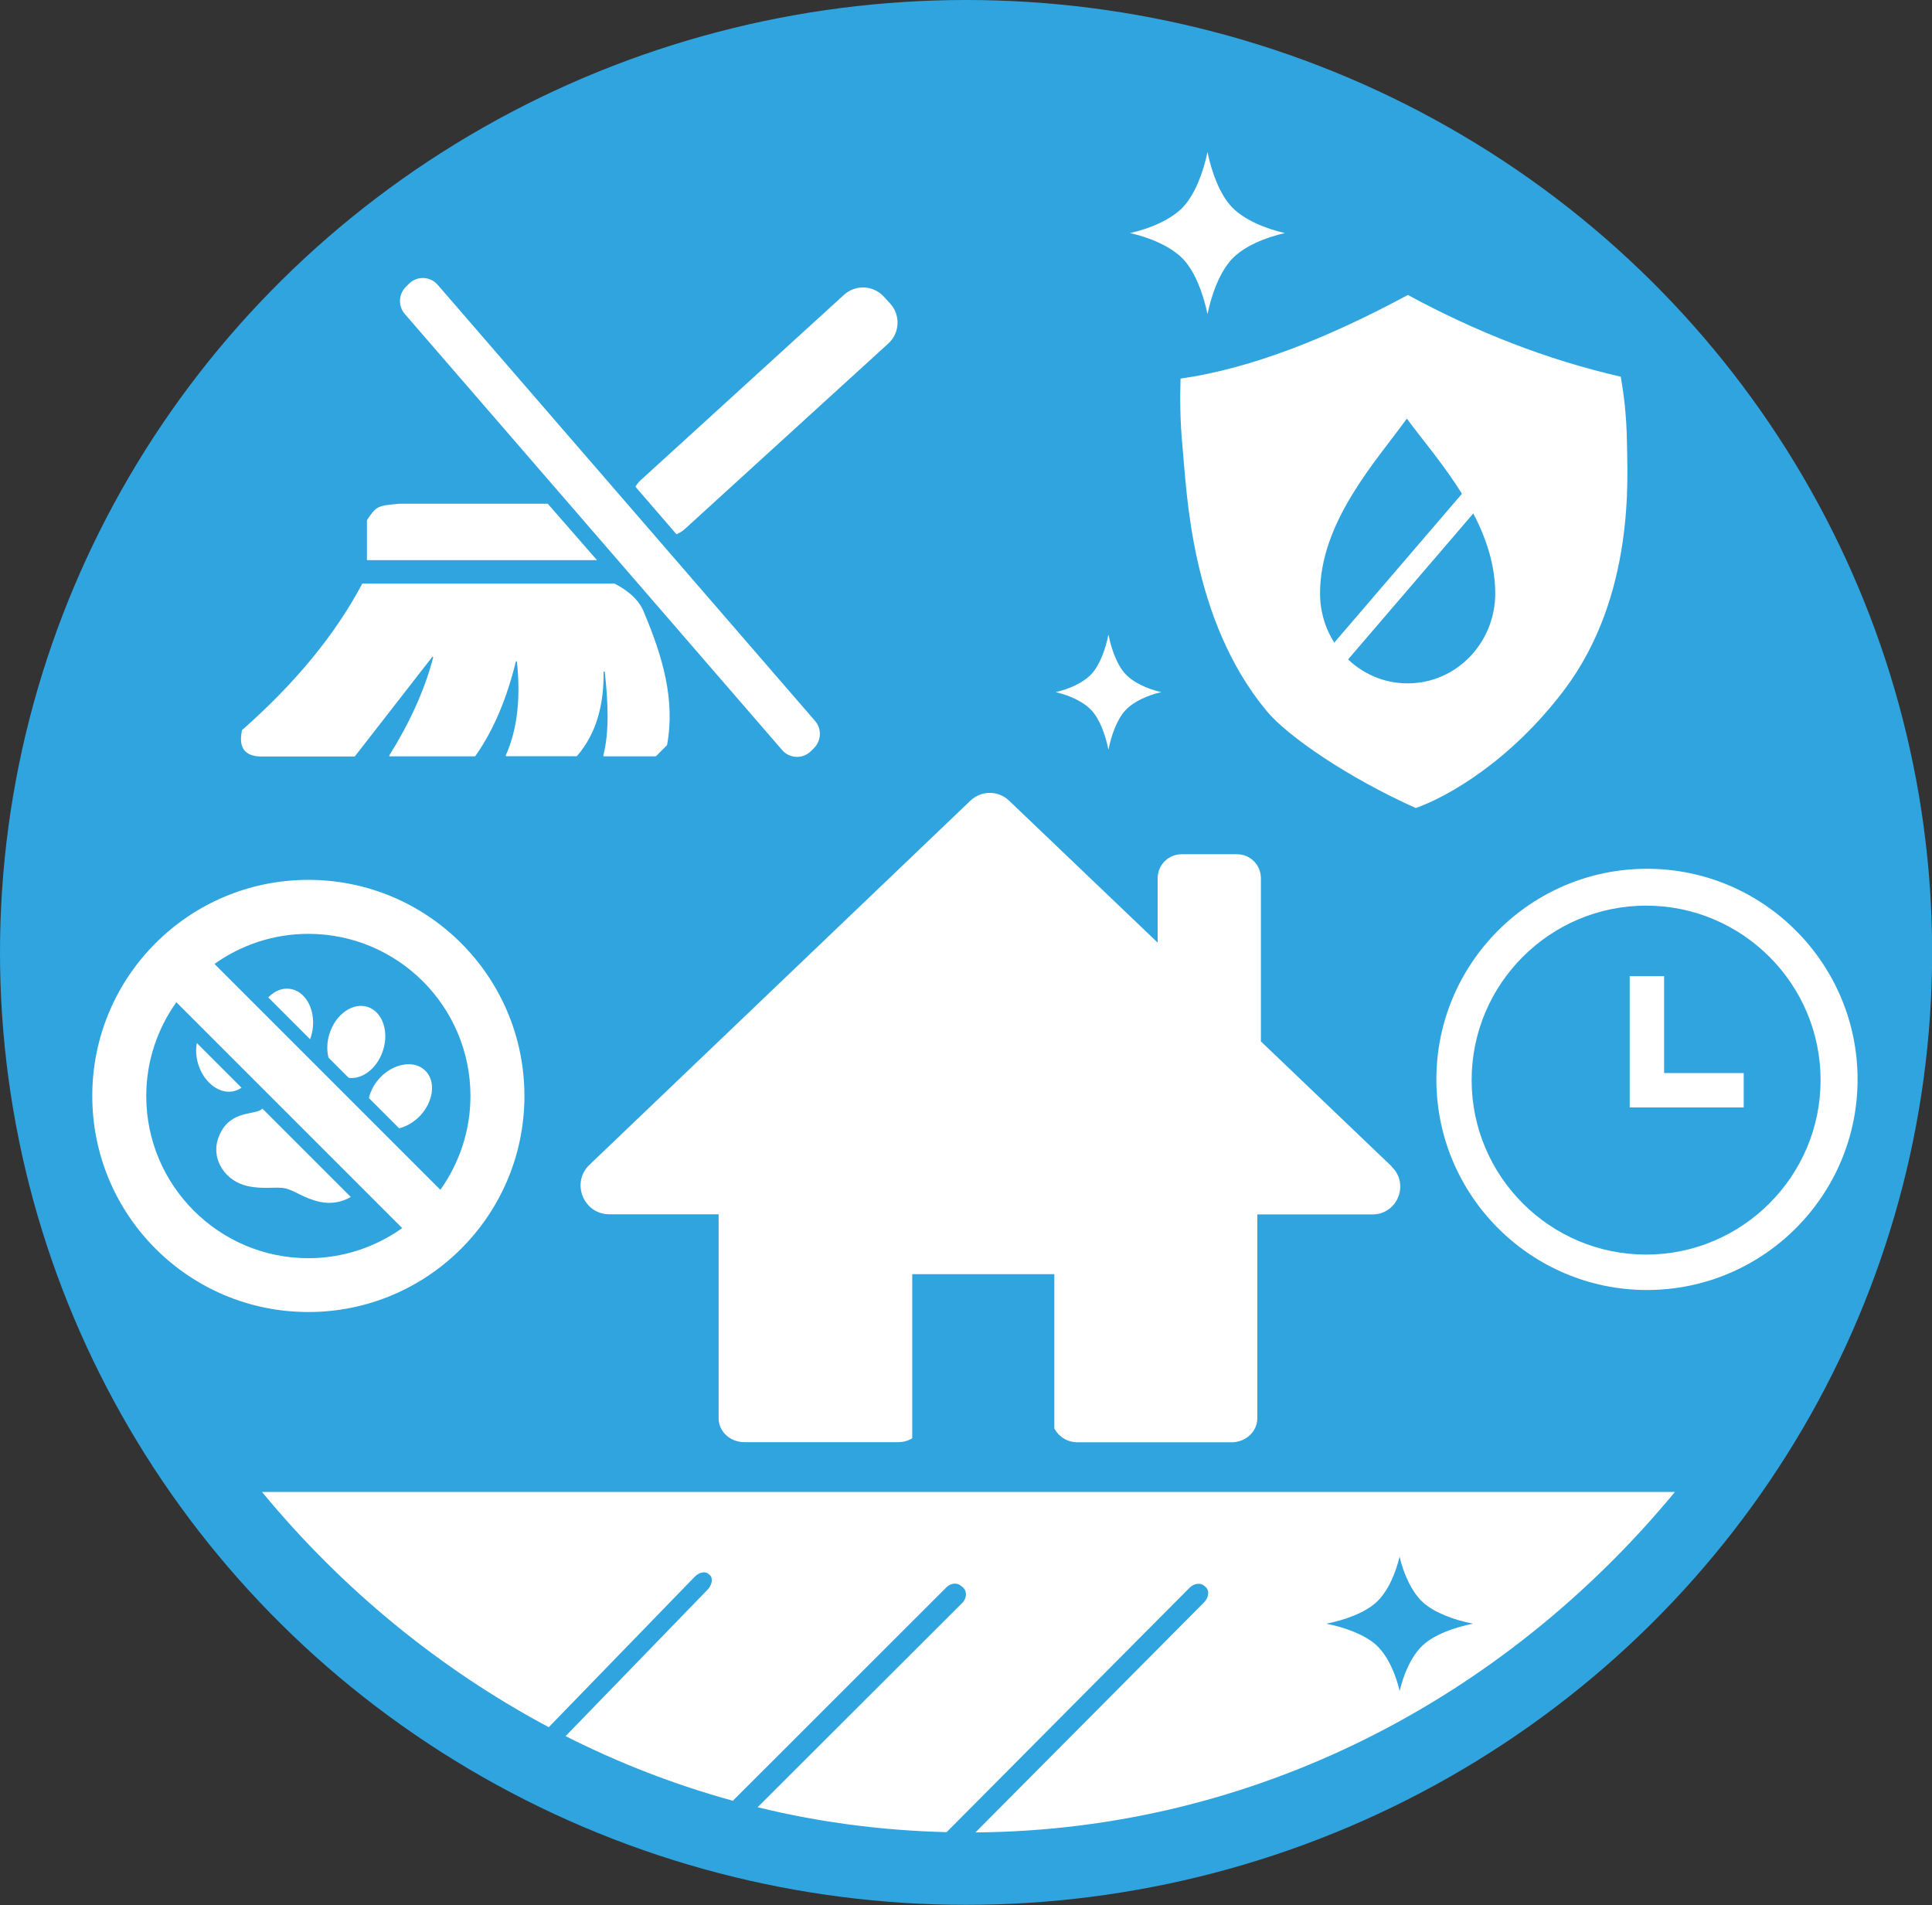 <?xml version="1.0" encoding="UTF-8"?>
<svg id="_レイヤー_2" data-name="レイヤー_2" xmlns="http://www.w3.org/2000/svg" viewBox="0 0 134.21 132.33">
  <rect x="0" y="0" width="134.21" height="132.33" fill="#333333" stroke="none"/>
  <defs>
    <style>
      .cls-1 {
        fill: #fff;
      }

      .cls-2 {
        fill: #30a4de;
      }
    </style>
  </defs>
  <g id="_アイコン17" data-name="アイコン17">
    <ellipse class="cls-2" cx="67.11" cy="66.16" rx="67.11" ry="66.16"/>
    <path id="_家" data-name="家" class="cls-1" d="M96.67,81.02l-9.08-8.68v-11.34c0-.92-.74-1.66-1.66-1.66h-3.85c-.92,0-1.66.75-1.66,1.66v4.48l-10.33-9.87c-.75-.71-1.92-.71-2.67,0l-26.47,25.3c-1.3,1.24-.42,3.44,1.38,3.44h7.59v14.17c0,.92.8,1.66,1.79,1.66h10.69c.36,0,.69-.1.97-.27v-11.4h9.87v10.71c.29.57.9.97,1.62.97h10.69c.99,0,1.79-.75,1.79-1.66v-14.17h8c1.74,0,2.59-2.12,1.33-3.32Z"/>
    <g id="_土台" data-name="土台">
      <path class="cls-1" d="M18.21,103.65c5.55,6.73,12.32,12.28,19.91,16.33l10.13-10.44c.31-.32.72-.41.95-.22l.1.08c.25.22.18.7-.17,1.05l-9.84,10.15c3.7,1.87,7.58,3.38,11.62,4.49l14.84-14.83c.29-.29.73-.34,1.01-.1l.12.1c.31.26.29.77-.04,1.09l-14.21,14.19c4.23,1.04,8.63,1.62,13.13,1.73l16.87-16.97c.3-.31.74-.37,1-.16l.11.09c.29.24.24.74-.1,1.08l-15.88,15.98c19.35-.15,36.7-9.26,48.59-23.65H18.21Z"/>
      <path class="cls-2" d="M97.23,108.11c-.27,1.17-.82,2.46-1.62,3.19-.8.74-2.2,1.24-3.48,1.49,1.27.25,2.67.75,3.48,1.49.8.74,1.35,2.02,1.62,3.19.27-1.17.82-2.46,1.62-3.19.8-.74,2.2-1.24,3.47-1.49-1.27-.25-2.67-.75-3.48-1.49-.8-.74-1.35-2.02-1.62-3.19Z"/>
    </g>
    <g id="_時計" data-name="時計">
      <path class="cls-1" d="M114.41,60.35c-8.07,0-14.63,6.56-14.63,14.63s6.56,14.63,14.63,14.63,14.63-6.56,14.63-14.63-6.56-14.63-14.63-14.63ZM114.35,87.15c-6.68,0-12.12-5.44-12.12-12.12s5.44-12.12,12.12-12.12,12.12,5.44,12.12,12.12-5.44,12.12-12.12,12.12Z"/>
      <polygon class="cls-1" points="115.6 67.81 113.21 67.81 113.21 74.54 113.21 75.74 113.21 76.93 121.13 76.93 121.13 74.54 115.6 74.54 115.6 67.81"/>
    </g>
    <g id="_モップ" data-name="モップ">
      <path class="cls-1" d="M25.49,38.91h15.98c-1.14-1.31-2.28-2.62-3.42-3.92h-10.28c-1.56.14-1.62.16-2.28,1.14v2.78Z"/>
      <path class="cls-1" d="M25.2,40.54h17.47s.01,0,.02,0c1.05.54,1.77,1.22,2.08,2.08,1.24,2.96,2.15,5.96,1.57,9.13,0,0,0,.02-.01.02l-.76.76s-.02.01-.03.01h-3.59s-.04-.02-.04-.05c.41-1.61.35-3.63.1-5.81,0-.05-.08-.05-.08,0,.02,2.22-.46,4.23-1.85,5.84,0,0-.02.01-.03.01h-4.88s-.05-.03-.04-.05c.85-1.89,1.03-4.1.78-6.51,0-.04-.07-.05-.08,0-.61,2.49-1.51,4.71-2.81,6.55,0,.01-.02.02-.03.02h-5.92s-.05-.03-.03-.06c1.37-2.2,2.44-4.46,3.05-6.81.01-.04-.04-.07-.07-.03l-5.36,6.89s-.02.02-.03.02h-6.51c-1.15-.02-1.56-.65-1.31-1.82,0,0,0-.02.01-.02,3.62-3.19,6.44-6.57,8.34-10.16,0-.01.02-.02.03-.02Z"/>
      <path class="cls-1" d="M54.33,52.1l-26.21-30.29c-.47-.54-.44-1.36.06-1.87l.22-.22c.56-.57,1.49-.54,2.01.07l26.21,30.29c.47.54.44,1.36-.06,1.87l-.22.22c-.56.57-1.49.54-2.01-.07Z"/>
      <path class="cls-1" d="M61.84,21.09l-.44-.48c-.73-.8-1.97-.86-2.77-.13l-14.15,12.9c-.14.13-.25.28-.34.43l2.85,3.3c.2-.08.4-.2.57-.35l14.15-12.9c.8-.73.86-1.97.13-2.77Z"/>
    </g>
    <g id="_肉球禁止" data-name="肉球禁止">
      <g id="_肉球" data-name="肉球">
        <path class="cls-1" d="M23.26,76.38c-.25-.67-.83-1.21-1.61-1.38-.77-.17-1.54.08-2.08.57-.6.55-.92,1.17-1.46,1.53-.54.36-2.34.03-2.98,2.06-.45,1.44.57,2.91,2.07,3.23,1.14.25,1.95.02,2.61.16.66.14,1.28.69,2.42.94,1.5.33,3.1-.57,3.36-2.05.37-2.09-1.4-2.54-1.72-3.09-.32-.55-.32-1.24-.6-1.98Z"/>
        <g>
          <path class="cls-1" d="M19.44,73.76c1.06.15,2.08-.87,2.28-2.27.19-1.4-.51-2.65-1.58-2.8-1.06-.15-2.08.87-2.28,2.27-.19,1.4.51,2.65,1.58,2.8Z"/>
          <path class="cls-1" d="M16.35,75.77c1.01-.31,1.5-1.65,1.09-2.98-.41-1.33-1.57-2.16-2.58-1.84-1.01.31-1.5,1.65-1.09,2.98.41,1.33,1.57,2.16,2.58,1.84Z"/>
          <path class="cls-1" d="M23.95,74.81c1.02.34,2.21-.48,2.65-1.82.44-1.34-.03-2.7-1.05-3.04-1.02-.34-2.21.48-2.65,1.82-.44,1.34.03,2.7,1.05,3.04Z"/>
          <path class="cls-1" d="M29.52,74.35c-.77-.73-2.17-.49-3.13.52-.95,1.02-1.1,2.43-.33,3.15.77.73,2.17.49,3.13-.52.95-1.02,1.1-2.43.33-3.15Z"/>
        </g>
      </g>
      <g id="_ウイルス禁止" data-name="ウイルス禁止">
        <g>
          <path class="cls-1" d="M21.42,91.65c-8.55,0-15.51-6.96-15.51-15.51s6.96-15.51,15.51-15.51,15.51,6.96,15.51,15.51-6.96,15.51-15.51,15.51ZM12.32,70.4c-1.09,1.72-1.66,3.69-1.66,5.74,0,5.93,4.83,10.76,10.76,10.76,2.05,0,4.02-.57,5.74-1.66l-14.83-14.83ZM30.52,81.87c1.09-1.72,1.66-3.69,1.66-5.74,0-5.93-4.83-10.76-10.76-10.76-2.05,0-4.02.57-5.74,1.66l14.83,14.83Z"/>
          <path class="cls-2" d="M21.42,61.12c8.29,0,15.01,6.72,15.01,15.01s-6.72,15.01-15.01,15.01-15.01-6.72-15.01-15.01,6.72-15.01,15.01-15.01M30.59,82.65c1.31-1.84,2.09-4.09,2.09-6.52,0-6.21-5.05-11.26-11.26-11.26-2.43,0-4.68.78-6.52,2.09l15.69,15.69M21.42,87.4c2.43,0,4.68-.78,6.52-2.09l-15.69-15.69c-1.31,1.84-2.09,4.09-2.09,6.52,0,6.21,5.05,11.26,11.26,11.26M21.42,60.12c-8.83,0-16.01,7.18-16.01,16.01s7.18,16.01,16.01,16.01,16.01-7.18,16.01-16.01-7.18-16.01-16.01-16.01h0ZM16.49,67.14c1.51-.83,3.19-1.27,4.93-1.27,5.66,0,10.26,4.6,10.26,10.26,0,1.74-.43,3.42-1.27,4.93l-13.92-13.92h0ZM21.42,86.4c-5.66,0-10.26-4.6-10.26-10.26,0-1.74.43-3.42,1.27-4.93l13.92,13.92c-1.51.83-3.19,1.27-4.93,1.27h0Z"/>
        </g>
      </g>
    </g>
    <g id="_しずく禁止" data-name="しずく禁止">
      <g id="_盾" data-name="盾">
        <path class="cls-1" d="M112.6,26.17c-5.2-1.19-10.11-3.14-14.8-5.68-5.47,2.94-10.78,5.09-15.79,5.81-.04,1.17-.05,2.83.14,4.8.29,2.94.53,11.88,5.83,18.28,1.45,1.76,5.71,4.67,10.37,6.75,2.21-.78,6.57-3.25,10.31-8.2,4.96-6.58,4.38-14.88,4.36-17.12-.02-1.95-.24-3.56-.43-4.65Z"/>
      </g>
      <g id="_しずく禁止-2" data-name="しずく禁止">
        <g id="_しずく" data-name="しずく">
          <path id="_しずく-2" data-name="しずく" class="cls-2" d="M97.73,29.08c-2.14,2.96-6.05,7.19-6.03,12.17.01,3.45,2.75,6.24,6.11,6.22,3.36-.01,6.07-2.82,6.06-6.27-.02-4.98-3.97-9.18-6.14-12.12Z"/>
        </g>
        <path class="cls-1" d="M92.82,46.77l12.67-14.77c.23-.26.21-.66-.03-.91l-.11-.11c-.27-.27-.72-.26-.98.04l-12.67,14.77c-.23.26-.21.66.03.91l.11.11c.27.27.72.26.98-.04Z"/>
      </g>
    </g>
    <path id="_キラキラ" data-name="キラキラ" class="cls-1" d="M83.88,10.56c-.29,1.41-.87,2.95-1.71,3.84-.85.88-2.32,1.49-3.67,1.79,1.34.3,2.82.91,3.67,1.79.85.88,1.42,2.43,1.71,3.84.29-1.41.87-2.95,1.71-3.84.84-.88,2.32-1.49,3.67-1.79-1.34-.3-2.82-.91-3.67-1.79-.85-.88-1.42-2.43-1.71-3.84Z"/>
    <path id="_キラキラ-2" data-name="キラキラ" class="cls-1" d="M77,44.08c-.2,1-.59,2.1-1.17,2.73-.58.63-1.58,1.06-2.5,1.27.92.21,1.92.64,2.5,1.27.58.63.97,1.73,1.17,2.73.2-1,.59-2.1,1.17-2.73.58-.63,1.58-1.06,2.5-1.27-.92-.21-1.92-.64-2.5-1.27-.58-.63-.97-1.73-1.17-2.73Z"/>
  </g>
</svg>